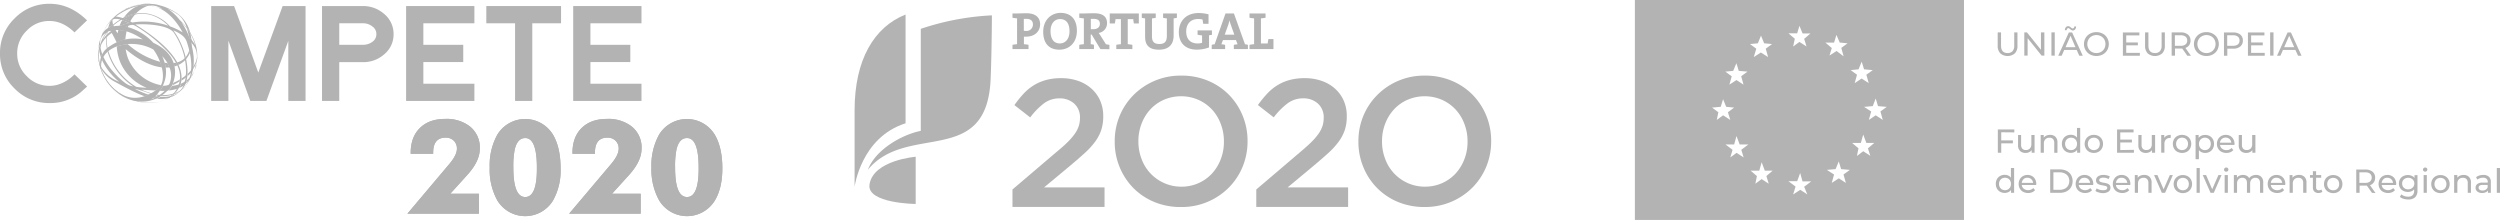 <svg xmlns="http://www.w3.org/2000/svg" viewBox="0 0 859.68 75.62"><defs><style>.cls-1,.cls-2{fill:#b3b3b3;}.cls-2{fill-rule:evenodd;}</style></defs><title>logos-apoios-2</title><g id="Layer_2" data-name="Layer 2"><g id="Layer_1-2" data-name="Layer 1"><path class="cls-1" d="M348.16,65.15l15-12.77Q365.45,50.51,367,49a22.9,22.9,0,0,0,2.53-2.9,10.64,10.64,0,0,0,1.4-2.68,8.89,8.89,0,0,0,.44-2.81,6.3,6.3,0,0,0-2-5,7.33,7.33,0,0,0-5-1.78,8.87,8.87,0,0,0-5.27,1.62,24.65,24.65,0,0,0-4.84,4.93l-5.43-4.24A37.33,37.33,0,0,1,352,32.2a16.76,16.76,0,0,1,3.52-2.89,16.22,16.22,0,0,1,4.19-1.8,19.52,19.52,0,0,1,5.21-.63,17.26,17.26,0,0,1,5.83.94,13.35,13.35,0,0,1,4.56,2.65,12,12,0,0,1,3,4.12,13,13,0,0,1,1.06,5.34v.12a15,15,0,0,1-.68,4.65,14.76,14.76,0,0,1-2.09,4,26.68,26.68,0,0,1-3.56,3.9c-1.44,1.31-3.11,2.76-5,4.34l-9,7.49h20.78v6.73H348.16Z"/><path class="cls-1" d="M406.08,71.19a23.49,23.49,0,0,1-9.24-1.77,22,22,0,0,1-7.18-4.84A22.38,22.38,0,0,1,385,57.43a22.62,22.62,0,0,1-1.68-8.7V48.6A22.71,22.71,0,0,1,385,39.89a22.3,22.3,0,0,1,4.74-7.17A22.81,22.81,0,0,1,406.2,26a23.28,23.28,0,0,1,9.24,1.78,22,22,0,0,1,7.18,4.83,22.22,22.22,0,0,1,4.68,7.15A22.72,22.72,0,0,1,429,48.48v.12a22.68,22.68,0,0,1-1.69,8.71,22.07,22.07,0,0,1-4.74,7.18,22.81,22.81,0,0,1-16.48,6.7m.12-7a14.16,14.16,0,0,0,10.57-4.53,15.38,15.38,0,0,0,3-4.9,16.33,16.33,0,0,0,1.09-6V48.6a16.57,16.57,0,0,0-1.09-6,14.93,14.93,0,0,0-3-4.93,14.68,14.68,0,0,0-4.69-3.34,15,15,0,0,0-11.91,0,14,14,0,0,0-4.63,3.31,15.16,15.16,0,0,0-3,4.9,16.54,16.54,0,0,0-1.09,6v.12a16.79,16.79,0,0,0,1.09,6,14.51,14.51,0,0,0,7.74,8.28,14.36,14.36,0,0,0,6,1.25"/><path class="cls-1" d="M432,65.15l15-12.77c1.5-1.25,2.76-2.38,3.81-3.39a22.9,22.9,0,0,0,2.53-2.9,10.64,10.64,0,0,0,1.4-2.68,8.89,8.89,0,0,0,.44-2.81,6.3,6.3,0,0,0-2-5,7.33,7.33,0,0,0-5-1.78,8.88,8.88,0,0,0-5.28,1.62A24.37,24.37,0,0,0,438,40.36l-5.44-4.24a38.64,38.64,0,0,1,3.19-3.92,17,17,0,0,1,3.52-2.89,16.22,16.22,0,0,1,4.19-1.8,19.49,19.49,0,0,1,5.2-.63,17.28,17.28,0,0,1,5.84.94,13.35,13.35,0,0,1,4.56,2.65,12.09,12.09,0,0,1,3,4.12,13,13,0,0,1,1.06,5.34v.12a14.75,14.75,0,0,1-.68,4.65,14.53,14.53,0,0,1-2.1,4,26,26,0,0,1-3.55,3.9c-1.44,1.31-3.11,2.76-5,4.34l-9,7.49h20.79v6.73H432Z"/><path class="cls-1" d="M489.9,71.19a23.49,23.49,0,0,1-9.24-1.77,21.75,21.75,0,0,1-11.86-12,22.62,22.62,0,0,1-1.68-8.7V48.6a22.71,22.71,0,0,1,1.68-8.71,22.16,22.16,0,0,1,4.75-7.17A22.72,22.72,0,0,1,490,26a23.3,23.3,0,0,1,9.23,1.78,22,22,0,0,1,7.18,4.83,22.38,22.38,0,0,1,4.68,7.15,22.71,22.71,0,0,1,1.68,8.71v.12a22.67,22.67,0,0,1-1.68,8.71,22.23,22.23,0,0,1-4.74,7.18,22.86,22.86,0,0,1-16.48,6.7m.13-7a14.16,14.16,0,0,0,10.56-4.53,15.56,15.56,0,0,0,3-4.9,16.33,16.33,0,0,0,1.09-6V48.6a16.57,16.57,0,0,0-1.09-6,15.09,15.09,0,0,0-3-4.93,14.68,14.68,0,0,0-4.69-3.34,15,15,0,0,0-11.9,0,14,14,0,0,0-4.64,3.31,15.16,15.16,0,0,0-3,4.9,16.33,16.33,0,0,0-1.09,6v.12a16.57,16.57,0,0,0,1.09,6,14.53,14.53,0,0,0,7.73,8.28,14.46,14.46,0,0,0,6,1.25"/><path class="cls-1" d="M352.88,12.6a7.41,7.41,0,0,1-.78,0V15.2a10.56,10.56,0,0,1,1.58.22v1.46h-5.52V15.42a10.56,10.56,0,0,1,1.58-.22V6.32a14,14,0,0,1-1.58-.22V4.63h1.42c.58,0,2.18-.07,3.45-.07,3,0,4.64,1.4,4.64,3.79S355.87,12.6,352.88,12.6Zm0-6.11h-.82v4.08a4.2,4.2,0,0,0,.69.06,2.18,2.18,0,0,0,2.44-2.14C355.23,7.26,354.54,6.49,352.92,6.49ZM364.3,17.08c-3.74,0-5.57-2.37-5.57-6.17,0-4,2.7-6.48,6-6.48s5.58,2,5.58,6.15S367.63,17.08,364.3,17.08Zm.2-10.52c-1.68,0-3.25,1.34-3.25,4.1,0,2.59,1,4.28,3.22,4.28,1.6,0,3.3-1.23,3.3-4.17C367.77,8,366.62,6.56,364.5,6.56Zm13.89,10.32-3-5h-.32V15.2a5.65,5.65,0,0,1,1.11.2v1.48h-5.05V15.42a10.56,10.56,0,0,1,1.58-.22V6.32a14,14,0,0,1-1.58-.22V4.63h1.42c.47,0,2.17-.07,3.68-.07,2.71,0,4.45.94,4.45,3.44a3.36,3.36,0,0,1-2.89,3.33c.22.29.44.6.62.89l1.89,3,1.2.2v1.5ZM376,6.49a8,8,0,0,0-.9,0v3.55c.16,0,.47,0,.83,0,1.44,0,2.29-.72,2.29-1.87S377.48,6.49,376,6.49Zm13.91,1.59c-.09-.56-.18-1-.21-1.51h-1.9V15.2a10.89,10.89,0,0,1,1.59.22v1.46h-5.53V15.42a10.89,10.89,0,0,1,1.59-.22V6.57h-1.87c0,.46-.13.95-.22,1.51h-1.75V4.63h10V8.08Zm13.67-1.76v5.86c0,3.25-1.8,4.9-5.07,4.9-3.87,0-4.74-2.1-4.74-4.44V6.32a7.49,7.49,0,0,1-1.14-.2V4.63h4.8V6.12a8.17,8.17,0,0,1-1.3.2v6.17c0,1.55.49,2.64,2.53,2.64,1.81,0,2.59-.77,2.59-2.86V6.32a7.52,7.52,0,0,1-1.3-.2V4.63h4.75V6.12A7.44,7.44,0,0,1,403.55,6.32Zm12.17,5.83v4.16a11.87,11.87,0,0,1-4.22.76c-3.87,0-6.16-2.29-6.16-6,0-3.9,2.61-6.59,6.79-6.59a13.72,13.72,0,0,1,3.42.45V8.19h-1.82c-.11-.53-.16-1-.22-1.47A5.58,5.58,0,0,0,412,6.53c-2.38,0-4.1,1.51-4.1,4.29,0,2.6,1.42,4.12,3.91,4.12a5,5,0,0,0,1.55-.22V12.17a9.89,9.89,0,0,1-1.55-.24V10.46h4.94V12C416.41,12,416.07,12.09,415.72,12.15Zm8.53,4.73V15.42a10.23,10.23,0,0,1,1.29-.2L425,13.77h-4.46L420,15.22a10.23,10.23,0,0,1,1.29.2v1.46h-4.61V15.42a3.89,3.89,0,0,1,1-.19l3.74-10.6h2.89l3.81,10.6a3.89,3.89,0,0,1,1,.19v1.46Zm-.91-8A17.37,17.37,0,0,1,422.78,7h0a15.21,15.21,0,0,1-.58,2l-1.05,2.93h3.3Zm6.3,8V15.42a10.56,10.56,0,0,1,1.58-.22V6.32a14,14,0,0,1-1.58-.22V4.63h5.52V6.1a14.19,14.19,0,0,1-1.59.22v8.62h2.35c0-.44.13-1,.22-1.5h1.74v3.44Z"/><path class="cls-1" d="M311.4,5c-10.81,4.27-17.53,15.55-17.53,32.91V64.23s2.21-17,17.53-21.83Z"/><path class="cls-1" d="M316.63,45c-6.28,1.25-15.48,6.28-18.19,13.37,13.49-16.37,41-.55,42.22-31.34.39-9.75.43-21.75.43-21.75a90,90,0,0,0-24.46,4.64Z"/><path class="cls-1" d="M314.88,53.9S300.25,55.08,299,63.44c-1,6.53,15.88,6.7,15.88,6.7Z"/><path class="cls-1" d="M164.69,73.47H140.1l14.45-17.12c1.71-2,2.57-3.77,2.57-5.19a3.73,3.73,0,0,0-1.07-2.77,3.85,3.85,0,0,0-2.8-1.06q-4.29,0-4.29,5.15v.4h-7.74v-.22c0-3.7,1.06-6.58,3.19-8.66s5-3.11,8.75-3.11a13.07,13.07,0,0,1,8.32,2.51A9.24,9.24,0,0,1,165,51.12q0,4.31-4.36,9.1l-5.8,6.4h9.85Zm28.09-15.56A21.18,21.18,0,0,1,190.14,69,11.21,11.21,0,0,1,171,68.89a22,22,0,0,1-2.61-11.28A21.94,21.94,0,0,1,171,46.34a11.2,11.2,0,0,1,19.25.12Q192.77,50.86,192.78,57.91Zm-16.26-.3q0,10.14,4.09,10.14t4-10.14c0-6.77-1.35-10.14-4-10.14q-2.7,0-3.62,4A29.38,29.38,0,0,0,176.52,57.61Zm43.8,15.86h-24.6l14.46-17.12c1.71-2,2.57-3.77,2.57-5.19a3.7,3.7,0,0,0-1.08-2.77,3.84,3.84,0,0,0-2.79-1.06q-4.29,0-4.29,5.15v.4h-7.74v-.22c0-3.7,1.06-6.58,3.19-8.66s5-3.11,8.75-3.11a13.06,13.06,0,0,1,8.31,2.51,9.21,9.21,0,0,1,3.52,7.72q0,4.31-4.35,9.1l-5.81,6.4h9.86ZM248.4,57.91c0,4.52-.87,8.23-2.64,11.13a11.2,11.2,0,0,1-19.11-.15A22,22,0,0,1,224,57.61a21.93,21.93,0,0,1,2.62-11.27,11.2,11.2,0,0,1,19.25.12Q248.4,50.86,248.4,57.91Zm-16.25-.3q0,10.14,4.09,10.14t4-10.14c0-6.77-1.35-10.14-4-10.14q-2.7,0-3.63,4A29.53,29.53,0,0,0,232.15,57.61Z"/><path class="cls-1" d="M25.62,25.56a13.41,13.41,0,0,1-6,3.63,10.06,10.06,0,0,1-2.57.33,13.41,13.41,0,0,1-1.43-.08,10.61,10.61,0,0,1-6.4-3.23,10.64,10.64,0,0,1-3.31-7.86A10.73,10.73,0,0,1,9.24,10.5a10.45,10.45,0,0,1,7.83-3.28c3,0,5.87,1.31,8.55,3.92L29.93,7Q24.08,1.3,17.07,1.3A16.5,16.5,0,0,0,5,6.35a16.35,16.35,0,0,0-5,12A16.38,16.38,0,0,0,5,30.44a16.48,16.48,0,0,0,12.1,5,16.32,16.32,0,0,0,11.72-4.67c.39-.33.77-.68,1.14-1Z"/><polygon class="cls-1" points="105.07 34.71 99.14 34.71 99.14 14.06 91.61 34.71 86.08 34.71 78.54 13.98 78.54 34.71 72.62 34.71 72.62 2.08 80.5 2.08 88.82 24.95 97.19 2.08 105.07 2.08 105.07 34.71"/><path class="cls-1" d="M135.34,11.71a8.81,8.81,0,0,1-3.26,7,10.78,10.78,0,0,1-7.32,2.66h-8.1V34.71h-5.93V2.08h14A10.93,10.93,0,0,1,132,4.7,8.92,8.92,0,0,1,135.34,11.71Zm-5.92,0A3.11,3.11,0,0,0,128,9.06,5.17,5.17,0,0,0,124.79,8h-8.13v7.4h8.13a5.29,5.29,0,0,0,3.23-1A3.12,3.12,0,0,0,129.42,11.71Z"/><polygon class="cls-1" points="163.13 34.71 139.65 34.71 139.65 2.08 163.13 2.08 163.13 8.01 145.58 8.01 145.58 15.41 159.3 15.41 159.3 21.34 145.58 21.34 145.58 28.79 163.13 28.79 163.13 34.71"/><polygon class="cls-1" points="192.93 8.01 183.04 8.01 183.04 34.71 177.12 34.71 177.12 8.01 167.23 8.01 167.23 2.08 192.93 2.08 192.93 8.01"/><polygon class="cls-1" points="220.59 34.71 197.11 34.71 197.11 2.08 220.59 2.08 220.59 8.01 203.03 8.01 203.03 15.41 216.75 15.41 216.75 21.34 203.03 21.34 203.03 28.79 220.59 28.79 220.59 34.71"/><path class="cls-1" d="M44.23,34.06a15.82,15.82,0,0,1-4.39-2.63c.37.3.87.69,1.26,1l.47.31a15.23,15.23,0,0,0,2.66,1.35Zm-8.9-8.55c0-.05-.06-.13-.09-.18A15.37,15.37,0,0,1,33.9,18.4,10.06,10.06,0,0,0,34,21l.15.83a17.07,17.07,0,0,0,.7,2.44c.16.4.37.92.54,1.31,0,0,0,0,0-.06Zm-.9-3.42a6.72,6.72,0,0,1,3.45-6.26A14.47,14.47,0,0,1,49.1,13.55C43.67,9.82,40,10.32,40,10.34c-6.2,3.48-6.4,7.59-5.7,11.51,0,.23.11.54.15.77,0-.16,0-.38,0-.53Zm1-8.54a11.7,11.7,0,0,1,3-3.05,6.47,6.47,0,0,0-1.51.45,13.83,13.83,0,0,0-1.61,2.72l.08-.12Zm-1.61,5.36a9.35,9.35,0,0,1,.47-3,14.71,14.71,0,0,1,2.14-4.63,4.94,4.94,0,0,0-2.16,3.19c-.08.42-.21,1-.27,1.38A17.35,17.35,0,0,0,33.77,19l0,.41c0-.15,0-.34,0-.49Zm4.79-9.78a9.8,9.8,0,0,1,2.81-.23,19.86,19.86,0,0,1,3.23-1,14.73,14.73,0,0,0-2.88-1.09,15.23,15.23,0,0,0-3.17,2.31Zm-3.35,2.44A4.68,4.68,0,0,1,38,9.27a16.84,16.84,0,0,1,3.33-2.54,4.56,4.56,0,0,0-2.62-.08,15.56,15.56,0,0,0-3.64,5.14l.11-.22Zm7.53-5.15a28.22,28.22,0,0,1,2.69,1.32,25.35,25.35,0,0,1,12.4,1.11c-6.68-6.6-13.12-3.51-15.24-2.49l.15.06ZM36.09,9.77A16.46,16.46,0,0,1,38.22,6.9c-.15.13-.15.13-.19.19-.28.33-.65.77-.9,1.11-.41.59-.93,1.4-1.29,2l.25-.44Zm3-3.79a.81.81,0,0,1,.23-.15A17.11,17.11,0,0,1,45.59,2.3a12.65,12.65,0,0,0-3.53,1.42L41.68,4a17.23,17.23,0,0,0-2.6,2ZM40,5.71a10.16,10.16,0,0,1,2.15.5s1.69-.72,2.56-1A12.13,12.13,0,0,1,51,4.72a13.57,13.57,0,0,1,7.47,4.35,22.23,22.23,0,0,1,4.35,2.08c-8-14.46-18.71-8.62-23-5.43Zm22.44,2A24.19,24.19,0,0,1,65.17,13a9.84,9.84,0,0,1,2,2.64,18.16,18.16,0,0,0-4.79-8l.07.1ZM50.65,1.86a17.51,17.51,0,0,1,5.2,1.26c-1.8-1.18-3.11-1.31-5.37-1.27a.47.47,0,0,1,.17,0ZM42.78,3.32A19.43,19.43,0,0,1,52.19,1.5a7.83,7.83,0,0,0-1.93-.19h-.14a15.69,15.69,0,0,0-2.68.33,16.59,16.59,0,0,0-2.85.84c-.61.26-1.4.62-2,.92l.18-.09ZM57.27,30.55a1.89,1.89,0,0,1,.42,0,1.4,1.4,0,0,0,.46,0l-.07.08a12.19,12.19,0,0,1-15.24,2.78A17.85,17.85,0,0,1,41.1,32.4a16.26,16.26,0,0,1-1.55-1.22,15.34,15.34,0,0,1-1.41-1.39,15.54,15.54,0,0,1-1.26-1.59,15.15,15.15,0,0,1-1.12-1.82,15.43,15.43,0,0,1-.95-2.12,16,16,0,0,1-.7-2.44A18.15,18.15,0,0,1,33.77,19,17.82,17.82,0,0,1,34,15.81a18.53,18.53,0,0,1,.9-3.42A17.22,17.22,0,0,1,37.13,8.2c.5-.63,1.22-1.45,1.78-2a16.74,16.74,0,0,1,5.68-3.67,17.18,17.18,0,0,1,8-1.1,15.71,15.71,0,0,1,2.26.39h0l.22.06a17.23,17.23,0,0,1,5.46,2.5c.38.28.77.58,1.14.88a25.84,25.84,0,0,0-4.16-2.31,15.45,15.45,0,0,1,3.63,3.13c.28.32.34.4.6.73l.11.1h0c5.9,5.65,6.12,11,5.94,13l0-.39c0-.25,0-.58,0-.83a13.57,13.57,0,0,1-.67,4.7l0-.13c1.52-5.44-.13-7.27-1.58-8.88C67,19.06,67,23,65.6,26.5c-.15.2-.32.39-.49.58h0c1.12-3.29.82-7.38-.73-12.23-.42-1.31-.91-2.74-4.8-4.43A21.7,21.7,0,0,1,61.78,14c2.83,5.72,3.16,11.3,2.27,14.06h0c-.21.17-.42.31-.64.46l.09-.27c1.12-4,.41-10.82-3.72-17-2.14-3-11-3.07-13.24-2.81,8.45,5.18,18,13,15.47,20.87-.24.12-.5.22-.75.33v0c2-4.8-1-8.93-3.37-11.62A52.61,52.61,0,0,0,47,9.16c-1.33-.79-1.33-.79-3.91-.05a18.49,18.49,0,0,1,9.64,5.61C63,19.4,60.41,28.58,58.15,30.6c-.15.13-.32.07-.51,0a1.15,1.15,0,0,0-.37-.06l.27-.33c2.22-3.35,1.57-7.42-1.75-10.88a15.67,15.67,0,0,1,1.06,3.17,10.6,10.6,0,0,1-1.62,8.25c-.24.44-.75-.1-1.08-.11a5.27,5.27,0,0,0,.68-.55c2.48-3,.79-9.18-2.09-13.07-7.76-4.34-19.36-1-17.84,7.06,1.24,3.52,8.15,14.92,19.25,6.56.33,0,.84.53.87.49-1,1.57-3.29,3.6-1.72,2.08.42-.41-.69.63-1.47,1a13,13,0,0,0,5.44-3.66Zm4-.95c.25-.11.51-.21.75-.33h0c-1.57,3.25-3.75,4.89-7.78,5.83h0c.35-.09.81-.19,1.15-.29a9,9,0,0,0,5.89-5.22Zm2.15-1.11.64-.46L64,28.3a6.86,6.86,0,0,1-2.06,3.07c-.39.31-.9.72-1.3,1l.32-.24a6.88,6.88,0,0,0,1.48-1.57,7.72,7.72,0,0,0,1-2,.16.16,0,0,0,0,0Zm1.7-1.41c.17-.19.34-.38.49-.57h0a10.41,10.41,0,0,1-2.41,3.64l.14-.15a9.28,9.28,0,0,0,1.72-2.78.39.39,0,0,1,.06-.15Z"/><path class="cls-1" d="M47.7,35a17.35,17.35,0,0,0,3.74.42,14.12,14.12,0,0,0,2.78-.26l.26-.06h-.06a17.07,17.07,0,0,1-6.2-.07l-.52,0Zm7.51-.07-.67.15-.31.08,1-.23ZM42.84,33.46l.13.06s0,0,0,0l-.11,0Zm10.54-.38c-.08.07-.13.14-.23.22a6.26,6.26,0,0,1-.56.44l.28,0a12.34,12.34,0,0,0,1.19-.61l-.55-.08ZM42,33c.36.22.5.3.89.51l-.3-.18L42,33Zm17-.05a11.24,11.24,0,0,1-3,.4c-.3,0-.61,0-.91,0-.38.22-.77.43-1.18.62.44,0,.87.06,1.27.06a11,11,0,0,0,3-.38,8.07,8.07,0,0,0,.9-.67Zm-17.23-.12.25.16.6.34.09,0-.75-.43h0l-.19-.12Zm12.23-.29c-.09.12-.15.34-.28.31a7.42,7.42,0,0,0,.82.14q.26-.15.51-.33c-.3,0-.61-.06-.92-.11Zm-12.69,0,0,0s0,0,0,0,0,0-.05,0Zm-.13-.08.42.28-.26-.18-.16-.1ZM41,32.3l.14.1h0L41,32.31Zm-.11-.08.17.12-.1-.07-.07-.05Zm-.1-.08.17.13,0,0-.21-.16Zm19,0a11.36,11.36,0,0,1-3.6.56H55.9l-.54.37h.42c.23,0,.45,0,.68,0a13.15,13.15,0,0,0,2.88-.5c.13-.13.25-.27.37-.41Zm1.57-.27a8.93,8.93,0,0,1-1.81.89,9.12,9.12,0,0,1-.92.68,8.91,8.91,0,0,0,2.12-1.07l.25-.18h0c.14-.12.26-.22.35-.31Zm.63-.46h0l-.22.18a.18.18,0,0,1-.07.05l-.69.54h0l-.22.16a14.83,14.83,0,0,0,1.21-.94Zm-22.3-.14.23.2h0s0,0,.06.06l-.29-.26Zm22.56-.34a9.41,9.41,0,0,1-1.85,1c-.14.15-.27.3-.41.44a8.68,8.68,0,0,0,1.91-1,4.29,4.29,0,0,0,.35-.43Zm-23.3-.33c.25.25.37.35.68.62l0,0c-.23-.19-.44-.39-.64-.58Zm-.1-.11a.52.52,0,0,1,.1.11.1.1,0,0,0,0,0l-.06-.06Zm.34,0a12.27,12.27,0,0,0,2.73,2,19.16,19.16,0,0,1-2.73-2Zm-1-.71.14.16-.06-.07h0l-.08-.09Zm25.58-.06a8.51,8.51,0,0,1-.76.71,4,4,0,0,1-.34.4,9.58,9.58,0,0,0,.87-.83c.07-.08.15-.17.23-.28Zm-26.09-.55c.19.25.3.37.51.61-.18-.2-.35-.41-.51-.61Zm-.1-.12.1.12L37.49,29l0-.05Zm20.8-.07a4.29,4.29,0,0,1-2.29.5,10.66,10.66,0,0,1-.82,1.24h0c-.1.19-.23.38-.32.53h.35c.54,0,1.06,0,1.57,0,.18-.18.36-.38.53-.58h0l.27-.33a8.45,8.45,0,0,0,.71-1.32Zm5.33-1a9.07,9.07,0,0,1-1.4.75c0,.2-.1.4-.17.6-.24.12-.5.22-.75.33v0c.09-.21.17-.43.24-.65a11.18,11.18,0,0,1-2.47.53,4.65,4.65,0,0,1-.88,1.14h0l-.07.08a3.92,3.92,0,0,1-.34.37,14,14,0,0,0,3.12-.63c.14-.26.27-.53.4-.82.25-.11.51-.21.75-.33h0c-.15.3-.3.6-.46.87a8.89,8.89,0,0,0,1.57-.86c.09-.23.18-.47.28-.76a.16.16,0,0,0,0,0h0l.09-.27c0-.1,0-.2.08-.3Zm-27.29-.61c.22.36.32.51.59.89-.06-.08-.11-.17-.16-.24s-.17-.25-.25-.37-.12-.2-.18-.28Zm25.57-.11a17.75,17.75,0,0,1-2.33,1.19,6.94,6.94,0,0,1-.41.91A21.48,21.48,0,0,0,61.74,28c0-.27.09-.54.12-.8Zm3.45-.8a9.1,9.1,0,0,1-1.1,1.06c0,.2-.1.38-.16.56h0L64,28.3l-.18.46a9.21,9.21,0,0,0,1.07-1.09c.06-.14.13-.29.19-.44a.39.39,0,0,1,.06-.15h0c.07-.22.14-.44.2-.67Zm-1.39-.65a15.12,15.12,0,0,1-1.5,1.1c0,.26,0,.51-.05.76.48-.31,1-.67,1.47-1.06,0-.26.06-.53.08-.8Zm-28.66-.39.09.21s0,0,0-.06l0-.05c.14.31.25.52.46.92,0-.08-.08-.16-.12-.23l0-.07-.26-.51a.84.84,0,0,0-.06-.14l0-.07Zm-.43-1.06a3.73,3.73,0,0,0,.15.38l0,0c0-.11-.08-.23-.13-.35Zm30.91-.39a11.56,11.56,0,0,1-1.26,1.35c0,.27,0,.52,0,.77a12.24,12.24,0,0,0,1.22-1.27c0-.28.07-.56.09-.85Zm-30.89-.07c0,.08,0,.17,0,.25a12.74,12.74,0,0,0,.77,1.71,19.68,19.68,0,0,1-.82-2Zm32.56-1.4c-.06.23-.13.44-.28.89v0h0a10.93,10.93,0,0,1-1.23,2.31q-.14.42-.3.84h0c-.06.14-.12.27-.17.4A14.43,14.43,0,0,0,66.94,24a4.94,4.94,0,0,0,.15-.55,5.62,5.62,0,0,1-.15.55h0c.07-.18.19-.53.22-.65h0l0-.15c.07-.23.14-.49.2-.75a0,0,0,0,0,0,0ZM34.35,22c0,.19.09.41.12.59l0-.39-.09-.2Zm22.27-.44c.07.27.15.57.23.92s.08.51.11.75h0c.45,0,.88,0,1.29-.07a9.71,9.71,0,0,0-.71-1.5c-.32,0-.64-.05-1-.1Zm3.89,0-.81.13A9.45,9.45,0,0,1,60,22.84c.34-.11.67-.23,1-.36q-.23-.48-.48-.93Zm7.12-.08s0,0,0,0a.39.39,0,0,1,0,.14.08.08,0,0,0,0,0l0-.13Zm-33.75-1c0,.44.11.77.23,1.4L34,21l-.06-.44a.51.51,0,0,0,0-.13Zm0-.24,0,.37c0,.24.08.52.15.89,0,.18.08.39.14.62-.08-.38-.14-.77-.19-1.15s-.1-.51-.13-.73ZM63.51,20A5.83,5.83,0,0,1,61,21.44c.16.28.31.56.44.85a8.49,8.49,0,0,0,2.25-1.61c0-.22-.09-.44-.13-.67Zm4.29-.34a7.9,7.9,0,0,1-.49,1.64v0l-.07.17a10.82,10.82,0,0,1-.74,1.39c0,.31-.08.63-.14.94a10.18,10.18,0,0,0,.94-1.76h0l.17-.45c.08-.26.18-.58.26-.93a9.19,9.19,0,0,0,.07-1Zm-34-.38a.41.41,0,0,0,0,.11h0s0,.11,0,.19c0-.09,0-.2,0-.3Zm34.08,0c0,.09,0,.18,0,.25,0,.32,0,.63-.06.94a4.86,4.86,0,0,0,.07-.55h0l0-.39c0-.07,0-.16,0-.25ZM33.77,19h0c0,.11,0,.21,0,.3a1.48,1.48,0,0,0,0-.21V19Zm.1-.25c0,.18,0,.39,0,.63s.06.71.1,1c0-.42-.05-.85-.05-1.29,0-.12,0-.25,0-.38Zm34-.16v.33a.81.81,0,0,0,0,.15c0,.15,0,.29,0,.43,0-.31,0-.64,0-.91ZM65.07,17.2a6.09,6.09,0,0,1-1.22,2.44c.06.22.1.44.15.65a7.43,7.43,0,0,0,1.3-2.09c-.07-.32-.15-.66-.23-1ZM34.52,16.08a8.53,8.53,0,0,0-.36,1.45,11.77,11.77,0,0,0,.54,2.16,6.38,6.38,0,0,1,.46-1.09,11.65,11.65,0,0,1-.64-2.52Zm9.36-.91a14.39,14.39,0,0,0-3.73.82,16.67,16.67,0,0,0,.77,4.17,14.62,14.62,0,0,0,1.39,3.12,16.41,16.41,0,0,0,8.09,6.88H50a25.4,25.4,0,0,1-3.15-.31,21.28,21.28,0,0,1-9.54-12.23L37,17.8c.06.21.13.41.2.62a21.59,21.59,0,0,0,8.54,11.24l-.19,0c-1.13-.24-2-.41-5.19-3.45L40.18,26l-.09-.09-.29-.28L39.23,25a21.94,21.94,0,0,1-3.66-5.42,6.85,6.85,0,0,0-.48,1.07,19.13,19.13,0,0,0,2.61,4.19c.31.35.71.83,1,1.17l.56.57.29.28.06.06.07.07c.45.42.75.7,1.3,1.16l-.7-.32a11.91,11.91,0,0,1-5.54-4.92,6.32,6.32,0,0,0,.06.74A11.72,11.72,0,0,0,39.26,28c.06,0,7.33,4.12,10.45,5.08a12.5,12.5,0,0,0,1.36-.55,24.7,24.7,0,0,1-4.71-2,36,36,0,0,1,5.31,1.69l.3-.17a20.92,20.92,0,0,1-3.31-1.22c1.73.12,3.33.23,4.82.28l.67-.48h0a5.27,5.27,0,0,0,.68-.55,3.72,3.72,0,0,0,.52-.79,15.31,15.31,0,0,1-11.3-9.16,14.7,14.7,0,0,1-.82-3.22c4.84,4.08,9,5.87,12.41,6.25a16.86,16.86,0,0,0-.6-1.91,27.63,27.63,0,0,1-11.16-6.1Zm-9.69-.6L34.1,15c0-.08,0-.17,0-.24,0,.12,0,.25-.07.37a.24.24,0,0,1,0,.08c0-.22.09-.44.13-.64Zm0-.14c0,.1,0,.21-.07.33,0-.11.05-.22.07-.33Zm31.4-.07c.09.31.18.63.25.94q0-.3,0-.66c-.08-.09-.16-.19-.25-.28Zm-31.3-.3a.14.14,0,0,1,0,.06v0s0,0,0,0Zm.26-.71a6.54,6.54,0,0,0-.27.75c-.1.39-.18.79-.29,1.37a15.79,15.79,0,0,0-.22,2.63,6.78,6.78,0,0,1,.07-.68c0-.6.09-1.25.19-1.94a9,9,0,0,0,0,1c.06-.25.13-.46.18-.65s.15-.43.21-.63a8.32,8.32,0,0,1,.13-1.89Zm2.22-.69-.22.22a14.62,14.62,0,0,0,.19,3.75l.23-.19a14,14,0,0,1-.2-3.78Zm-1.73-.83c-.07.18-.15.36-.22.56h0a2,2,0,0,1,.11-.26c0-.1.07-.2.11-.3Zm2-.95-.15.07-.1.13c-.05.28-.1.58-.14.88l.23-.22c.05-.29.1-.57.16-.86Zm1.36-.38-.37.08.06.14h0l.31-.22Zm2.31-.19q-.15.55-.27,1.14l-.37-.55c-.1-.15-.19-.3-.28-.45-.5.29-1.62.42-1.37.87,1,1.83,1.25,2.34,1.68,3.26,0,0,.7-.28,1.32-.5a10.71,10.71,0,0,1,1.69-.53,18.67,18.67,0,0,1,.42-2.75,11.42,11.42,0,0,0-2.82-.49Zm-4.84-.18a.56.56,0,0,1,0,.08h0c-.33.62-.57,1.15-.77,1.62a17.43,17.43,0,0,1,.77-1.6.93.93,0,0,1,0-.1Zm28.39-.35c.1.31.19.61.27.93q.27,1,.42,1.77c.09.21.15.38.2.51l.66.68a14.22,14.22,0,0,0-.33-2.05,17.75,17.75,0,0,0-1.22-1.84Zm-20.11-1-1.12.32.92.23c.06-.18.13-.36.2-.55ZM39,8.73l-.45.4h0L39.11,9c0-.1-.07-.2-.11-.29ZM37.13,8.2h0Zm.85-1c-.19.22-.4.46-.62.74.19-.23.4-.48.62-.72v0ZM38,7.09a6.68,6.68,0,0,0-.46.55L38,7.09Zm0,0L38,7.19h0l.09-.11Zm4-.16a13.23,13.23,0,0,0-.91,2h.19a19.45,19.45,0,0,1,3.17-1s0,0,0,0a18.05,18.05,0,0,0-2.47-1ZM39,6.58l-.12,0-.1.13V6.69l0,0h0s-.39.34-.94.95a16.42,16.42,0,0,0-.67,2.05,1.77,1.77,0,0,1,.31-.15c.05-.17.11-.34.17-.5,0,.13,0,.25.07.39L38,9.27c.32-.3.6-.56.89-.81a4.33,4.33,0,0,1-.2-1.54L39,6.58ZM39,6l-.12.12h0A1.14,1.14,0,0,1,39,6.05Zm.14-.12,0,0-.05,0h0l0,0,.14-.12Zm1-.88c-.18.14-.36.3-.58.49L40.18,5Zm6.27,0a15.91,15.91,0,0,0-3.86,1.37l.15.06c.8.34,1.54.7,2.06,1A11.5,11.5,0,0,1,46.45,5ZM60.58,4.4a9.72,9.72,0,0,1,3.54,4.91q.69.87,1.23,1.71a11.92,11.92,0,0,0-3.83-6c-.06,0-.11-.08-.16-.11-.26-.2-.51-.38-.78-.55Zm0-.05h0c.24.17.52.39.79.6a.94.94,0,0,1,.12.09,10.85,10.85,0,0,0-.91-.69ZM41.29,4.23l-.8.56L40.2,5c.31-.25.63-.47,1.08-.78ZM41.68,4l-.15.1h0l.15-.1Zm.15-.1-.15.1a13.77,13.77,0,0,0-1.3.92l.11-.09c.31-.23.66-.47,1.19-.83h0l.15-.1Zm.23-.13-.33.2-.2.13-.25.18a10.39,10.39,0,0,0-1,.81l.38-.28a12.1,12.1,0,0,1,1.42-1Zm0,0-.23.14.23-.14Zm.34-.19h0Zm16.74-.07.07,0,.09,0-.11-.06,0,0ZM42.67,3.38l-.07,0h0l-.2.12.27-.15Zm.18-.09-.16.08h0l.14-.07,0,0Zm.24-.13a1.51,1.51,0,0,0-.22.11l.1,0,.12-.06Zm.49-.22-.31.14,0,0,.27-.12Zm8.05-1.12-.89,0,.61,0,.28-.07Zm-1.57,0a13.16,13.16,0,0,0-3,.37A10.94,10.94,0,0,0,42.64,6c.56-.24,1.52-.63,2.11-.83a14.28,14.28,0,0,1,2-.51,9.85,9.85,0,0,1,4.51-2.77l-.58-.06h.09l-.68,0Zm2.52-.43h0l1.15.16a10.3,10.3,0,0,0-1.15-.16Zm-1.86-.08h-.56a7.85,7.85,0,0,0-1.88.37,20.89,20.89,0,0,1,3-.21c.31,0,.62,0,.93,0a8,8,0,0,0-1.47-.19Zm.13,0h0Z"/><path class="cls-1" d="M54.54,35l-.06,0-.26.06h0l.31-.08Zm-12-1.75.3.18h0l.11,0-.32-.18-.09,0Zm11.52-.1a12.34,12.34,0,0,1-1.19.61c.32,0,.62.08.92.1.41-.19.8-.4,1.18-.62-.31,0-.61-.05-.91-.09Zm-12.12-.24s0,0,0,0l.59.33-.6-.34Zm17.53-.22-.55.18a8.07,8.07,0,0,1-.9.67c.19,0,.36-.11.53-.17a9.12,9.12,0,0,0,.92-.68Zm-17.95,0,0,0,0,0ZM55,32.61q-.26.18-.51.33a6.53,6.53,0,0,0,.9.09l.54-.37-.93,0Zm-3.9-.08a12.5,12.5,0,0,1-1.36.55l.13,0a19.28,19.28,0,0,0,2.59.6s.13,0,.16,0a4.79,4.79,0,0,0,.64-.45c.09-.09.15-.13.23-.2a17.05,17.05,0,0,1-2.39-.56Zm-10.15-.26.1.07.08.06L41,32.3l0,0Zm20-.12-.25.18,0,0,.22-.16Zm0,0h0Zm-9-.07-.3.17a16.75,16.75,0,0,0,1.89.54.35.35,0,0,0,.14,0,2.66,2.66,0,0,0,.3-.32.41.41,0,0,1-.15,0,13.1,13.1,0,0,1-1.88-.4Zm8.35-.19a6.32,6.32,0,0,1-.61.22c-.12.14-.24.28-.37.41l.57-.19c.14-.14.27-.29.41-.44Zm1.3-.28-.34.23c-.09.09-.21.19-.35.31l.69-.54Zm-22-.39,0,0,.29.26s0,0-.06-.06l.29.24c-.13-.12-.31-.26-.55-.46Zm-.07-.07,0,0h0l0,0-.07-.07Zm23.37-.79a7.38,7.38,0,0,1-.71.54,4.29,4.29,0,0,1-.35.43q.38-.27.72-.57a4,4,0,0,0,.34-.4Zm-24.74-.56h0l.06.07.57.59.06.06-.69-.72Zm17.21-.48a5.62,5.62,0,0,1-1.87,1.82c.47,0,1.23.05,1.52,0,0,0,.49-.79.52-.83A5.94,5.94,0,0,0,56,29.4c.2,0-.43,0-.64-.09Zm6.66,0c-.24.12-.5.22-.75.33-.13.29-.26.56-.4.82.24-.08.46-.17.69-.27.16-.27.31-.57.46-.87Zm2.09-.14-.16.19-.3.32c-.08.11-.16.2-.23.28.23-.25.46-.51.69-.79Zm-1.92-.46a7.23,7.23,0,0,1-.68.26c-.07.22-.15.44-.24.65v0c.25-.11.51-.21.75-.33.07-.2.12-.4.17-.6Zm-2.65-.28c-.3.13-1.27.5-1.28.51a9,9,0,0,1-1.51,2.23,5.71,5.71,0,0,0,1-.08h0a6.54,6.54,0,0,0,1.79-2.66ZM37,28.35c.14.2.3.41.46.62l0,.05-.5-.67ZM36.72,28c.05.07.1.16.16.24h0l.11.15c-.09-.13-.19-.26-.27-.39Zm27.49-.5c-.21.17-.42.32-.63.46,0,.1-.06.2-.08.3l-.09.27h0a.16.16,0,0,1,0,0c-.1.29-.19.53-.28.76a8.19,8.19,0,0,0,.67-.53L64,28.3l.08-.27h0c.06-.18.11-.36.16-.56Zm-28-.28a.66.66,0,0,1,.08.13c.06.08.11.17.18.28-.09-.14-.17-.28-.26-.41Zm26.21-.33-.56.35c0,.26-.07.53-.12.8q.32-.18.63-.39c0-.25,0-.5.05-.76Zm-26.4,0,.19.33c0-.05-.05-.11-.09-.17a1.4,1.4,0,0,1-.1-.16ZM65.9,25.66a8.7,8.7,0,0,1-.59.74c-.06.23-.13.45-.2.67h0a.39.39,0,0,0-.06.15c-.06.15-.13.3-.19.44.2-.24.38-.49.57-.75s.11-.26.17-.4h0q.16-.42.3-.84Zm-1.42-.4c-.18.17-.37.33-.56.49,0,.27-.05.54-.08.8.2-.17.4-.34.59-.52,0-.25,0-.5,0-.77ZM35.1,25c.08.19.15.35.2.48l0,.05s0,0,0,.06l-.09-.21,0,.07c-.06-.15-.12-.3-.19-.45Zm-.29-.72c.08.22.19.47.29.72L35,24.65l0,0a3.73,3.73,0,0,1-.15-.38l0,0Zm32.39-1,0,.15s0-.1,0-.15Zm-32.78-.16a12.54,12.54,0,0,0,.39,1.2c-.19-.56-.3-.91-.39-1.2Zm32.08-.19c-.24.36-.49.71-.76,1,0,.29,0,.57-.09.85.25-.31.49-.62.71-1,.06-.31.1-.63.14-.94Zm.91-.45v0a0,0,0,0,1,0,0,.09.09,0,0,0,0,0Zm-33.3-.6a11.74,11.74,0,0,0,.31,1.24c-.08-.29-.16-.65-.31-1.24Zm25.59-.14a10.45,10.45,0,0,1-1.13.05c-.32,0-.65,0-1,0a9.71,9.71,0,0,1,.71,1.5A11,11,0,0,0,60,22.84a9.45,9.45,0,0,0-.31-1.16Zm7.92-.18c-.05.28-.13.6-.21.92,0-.19.1-.4.18-.78a.39.39,0,0,0,0-.14ZM61,21.44l-.44.11q.26.45.48.93l.4-.19c-.13-.29-.28-.57-.44-.85ZM55,21.27a16.86,16.86,0,0,1,.6,1.91,12.13,12.13,0,0,0,1.32.08c0-.24-.06-.49-.11-.75s-.16-.65-.23-.92c-.52-.08-1-.19-1.58-.32ZM33.9,20.55,34,21l.15.83h0l-.1-.57a1.62,1.62,0,0,0,0,.19c-.07-.37-.11-.65-.15-.89Zm0-.52q0,.21,0,.39a.51.51,0,0,1,0,.13l0-.37a.77.77,0,0,1,0-.15Zm30-.39a4,4,0,0,1-.34.37c0,.23.09.45.13.67l.36-.39c0-.21-.09-.43-.15-.65Zm4-.14,0,.17a9.19,9.19,0,0,1-.07,1,1.57,1.57,0,0,0,0-.23c0-.31,0-.62.06-.94ZM33.9,19.12c0,.44,0,.87.05,1.29,0,.26.07.51.11.74A.66.66,0,0,1,34,21l0-.09c0,.38.11.77.19,1.15a20.32,20.32,0,0,0,2.66,6,14.73,14.73,0,0,1-1.21-1.87c0,.07.07.15.12.23h0l.36.63c.27.42.6.92.88,1.3a19.85,19.85,0,0,0,3.38,3.55l-.25-.19.72.55.07.05-.17-.13.21.16h0l-.18-.13.43.3s0,0,.05,0l.41.26.19.12a16.74,16.74,0,0,1-3.62-3.14l.4.4a19.69,19.69,0,0,0,9,4.79l.52,0a19,19,0,0,1-6.38-2.55,12.27,12.27,0,0,1-2.73-2,18.1,18.1,0,0,1-1.59-1.56,19.29,19.29,0,0,1-1.85-3.05,12.74,12.74,0,0,1-.77-1.71c0-.08,0-.17,0-.25s-.07-.21-.1-.32l.08.14a6.32,6.32,0,0,1-.06-.74,6.87,6.87,0,0,1-.33-.69l0,.39c0-.18-.08-.4-.12-.59a1.21,1.21,0,0,1-.05-.14,17.88,17.88,0,0,1-.4-2.77Zm-.13,0a1.48,1.48,0,0,1,0,.21c0,.1,0,.21,0,.3s0,.26.05.44c0-.25-.05-.56-.08-1Zm34.12,0a1.48,1.48,0,0,0,0,.19c0,.09,0,.18,0,.25l0,.39c0-.12,0-.26,0-.4s0-.28,0-.43ZM33.77,19l0,.41a.41.41,0,0,1,0-.11c0-.09,0-.19,0-.3Zm1.39-.39a6.38,6.38,0,0,0-.46,1.09,9.82,9.82,0,0,0,.39,1,6.85,6.85,0,0,1,.48-1.07c-.16-.34-.29-.67-.41-1Zm-1.29-1.18a6.78,6.78,0,0,0-.07.68c0,.45,0,.87.05,1.27,0-.24,0-.45,0-.63,0-.42,0-.85,0-1.32Zm-.08-.05c0,.3,0,.57,0,.91s0,.43,0,.71h0c0-.75,0-1.2,0-1.62ZM37,16.44l-.23.19q.1.59.27,1.17l.22-.19c-.1-.39-.18-.78-.26-1.17Zm-3-.63c-.09.7-.14,1.12-.16,1.56,0-.39.08-.83.16-1.56Zm.5-.57c-.06.2-.13.4-.21.63s-.12.4-.18.65,0,.67.1,1a8.53,8.53,0,0,1,.36-1.45c0-.29-.06-.57-.07-.84Zm-.14-1.14v0c0,.15-.07.3-.11.45s-.08.42-.13.64-.07.37-.11.6c0-.15.06-.32.09-.49,0,0,0,.1,0,.15.11-.58.19-1,.29-1.37Zm8.82-.55a13.83,13.83,0,0,0-3,1v.15q0,.63,0,1.26a14.39,14.39,0,0,1,3.73-.82c-.27-.24-.54-.48-.8-.73,0-.31,0-.6.05-.89ZM65,12.48a16.94,16.94,0,0,1,.36,3.06l.22.33-.22-.33a9.16,9.16,0,0,1-.26,1.66c.08.34.16.68.23,1a6.39,6.39,0,0,0,.49-1.92h0a7,7,0,0,0,.08-1c-.07-.31-.16-.63-.25-.94.09.09.17.19.25.28,0-.29,0-.62,0-1L65.17,13c0-.13-.11-.3-.2-.51Zm-30-.35a2,2,0,0,0-.11.26h0c-.25.76-.41,1.22-.53,1.67,0,0,0,0,0,0a6.54,6.54,0,0,1,.27-.75c0-.21.09-.39.14-.57s.15-.43.24-.65Zm1.94-.39-.23.22c0,.3-.06.6-.09.92l.22-.22c0-.3.06-.61.1-.92Zm-1-1.63v0a.93.93,0,0,0,0,.1l.06-.12Zm1.54-.61a1.77,1.77,0,0,0-.31.15c-.12.43-.22.91-.32,1.43l.1-.13.15-.07a14.18,14.18,0,0,1,.38-1.38Zm26.68-.19c.06.16.11.31.16.47a17.75,17.75,0,0,1,1.22,1.84q-.06-.3-.15-.6-.54-.84-1.23-1.71ZM36.86,8.59c-.37.54-.67,1-1,1.52.28-.47.64-1,1-1.52Zm2.06-.13c-.29.25-.57.51-.89.81l-.35.12a6.44,6.44,0,0,0,.37,1.19l.37-.08-.31.22a4.36,4.36,0,0,0,.33.6c.42-.29.87-.58,1.37-.87A9.78,9.78,0,0,1,39.11,9l-.55.11h0l.45-.4a2.76,2.76,0,0,1-.08-.27ZM37.13,8.2h0q-.14.18-.27.39l.26-.38Zm0,0h0Zm7.41-.27a19.45,19.45,0,0,0-3.17,1h-.19a13.9,13.9,0,0,0-.45,1.42,11.42,11.42,0,0,1,2.82.49c.12-.51.26-1,.42-1.46l-.92-.23,1.12-.32c.11-.3.24-.59.37-.87ZM38,7.09l-.46.55-.44.55.23-.28c.22-.28.43-.52.62-.74,0,0,0-.08.05-.08Zm1-1a1.14,1.14,0,0,0-.11.11h0c-.26.27-.56.59-.84.92L38,7.19c0,.08-.1.22-.18.41.55-.61.94-.94.94-.95h0a1.2,1.2,0,0,1,.26-.6Zm.24-.22L39.13,6l0,0,.09-.09Zm.93-.8c-.28.22-.56.46-.93.8l.34-.3c.22-.19.4-.35.58-.49ZM61.36,5s.1.08.16.11l0,0A.94.94,0,0,0,61.36,5ZM40.49,4.79l-.11.09L40.19,5a0,0,0,0,0,0,0l.29-.23Zm.15,0-.38.28a10.27,10.27,0,0,0-1.42,1.57l.12,0a11.25,11.25,0,0,1,1.68-1.81Zm6.08-.08a14.28,14.28,0,0,0-2,.51c-.59.2-1.55.59-2.11.83a9.6,9.6,0,0,0-.55.89,18.05,18.05,0,0,1,2.47,1,4.44,4.44,0,0,1,.24-.49c-.52-.28-1.26-.64-2.06-1l-.15-.06A15.91,15.91,0,0,1,46.45,5a3.65,3.65,0,0,1,.27-.3Zm-5-.73c-.53.36-.88.6-1.19.83l.8-.56.24-.17.15-.1Zm18.16-.07c.26.17.51.34.74.51s.52.35.78.55c-.27-.21-.55-.43-.79-.6h0l-.73-.46Zm-18,0-.15.1.09-.06.06,0Zm.56-.32h0l-.61.36,0,0,.33-.2.33-.19Zm16.82,0,.63.39c-.17-.12-.36-.23-.54-.34l-.09,0Zm-15-.84c-.47.2-.8.35-1.1.5L43,3.22l-.1,0-.18.1.16-.08,0,0,.5-.25,0,0,.31-.14.61-.28Zm.4-.17h0a3.42,3.42,0,0,0-.4.17l.4-.17ZM46,2a13.81,13.81,0,0,0-1.38.48L46,2Zm4.77-.17h-.09l.58.06.12,0-.61,0Zm-3.3-.19A13.79,13.79,0,0,0,46,2l1.47-.36Zm1.33-.22a11.38,11.38,0,0,0-1.33.22c.63-.11,1-.18,1.33-.22Zm1.35-.11c-.61,0-.91.05-1.35.11.32,0,.71-.07,1.35-.11Zm.14,0h0Zm.82,0h-.36a8,8,0,0,1,1.47.19c-.31,0-.62,0-.93,0a20.89,20.89,0,0,0-3,.21,9.57,9.57,0,0,0-1.25.5,13.16,13.16,0,0,1,3-.37l.68,0c.33,0,.53,0,.79,0a8.23,8.23,0,0,1,1.84-.23,7.33,7.33,0,0,1,1.5.16h0l-1.11-.23-1.15-.16h0l-1.22-.08Zm-.6,0h0Z"/><path class="cls-1" d="M164.69,73.47H140.1l14.45-17.12q2.56-3.06,2.57-5.19a3.73,3.73,0,0,0-1.07-2.77,3.85,3.85,0,0,0-2.8-1.06q-4.29,0-4.29,5.15v.4h-7.74v-.22c0-3.7,1.06-6.58,3.19-8.66s5-3.11,8.76-3.11a13.06,13.06,0,0,1,8.31,2.51A9.24,9.24,0,0,1,165,51.12q0,4.31-4.36,9.1l-5.8,6.4h9.85Zm28.09-15.56A21.18,21.18,0,0,1,190.14,69,11.2,11.2,0,0,1,171,68.89a21.85,21.85,0,0,1-2.62-11.28A21.84,21.84,0,0,1,171,46.34a11.19,11.19,0,0,1,19.24.12Q192.77,50.86,192.78,57.91Zm-16.25-.3q0,10.14,4.09,10.14t4-10.14q0-10.14-4-10.14-2.72,0-3.63,4A29.53,29.53,0,0,0,176.53,57.61Zm43.79,15.86h-24.6l14.46-17.12q2.56-3.06,2.57-5.19a3.7,3.7,0,0,0-1.08-2.77,3.84,3.84,0,0,0-2.79-1.06q-4.29,0-4.29,5.15v.4h-7.74v-.22c0-3.7,1.06-6.58,3.19-8.66s5-3.11,8.75-3.11a13,13,0,0,1,8.31,2.51,9.21,9.21,0,0,1,3.52,7.72q0,4.31-4.35,9.1l-5.81,6.4h9.86ZM248.4,57.91c0,4.52-.87,8.23-2.64,11.13a11.2,11.2,0,0,1-19.11-.15A22,22,0,0,1,224,57.61a21.93,21.93,0,0,1,2.62-11.27,11.2,11.2,0,0,1,19.25.12Q248.4,50.86,248.4,57.91Zm-16.25-.3q0,10.14,4.09,10.14t4-10.14q0-10.14-4-10.14-2.72,0-3.63,4A29.53,29.53,0,0,0,232.15,57.61Z"/><path class="cls-2" d="M562.19,0H675.36V75.62H562.19Zm55,13.31L616.61,16l2.17-1.59L621.22,16l-.82-2.64,2.16-1.85h-2.7l-1.08-2.64L618,11.46h-3l2.17,1.85Zm12.73,3.16-.81,2.63,2.43-1.57,2.43,1.84-.8-2.9,2.16-1.58-2.7-.26L631.5,12l-.81,2.64h-3l2.17,1.84Zm8.66,9.22-.81,2.9L640.16,27l2.44,1.58-.81-2.9L644,24.11l-3-.27-.82-2.63-1.08,2.63-2.71.27,2.17,1.58Zm4.87,12.64-.81,2.91L645,39.65l2.44,1.59-.81-2.91,2.16-1.58-3-.26L645,33.85,644,36.49l-3,.26,2.43,1.58ZM639.08,51l-.54,2.64L640.71,52l2.43,1.58L642.33,51l2.17-1.84h-2.71l-1.08-2.9-.82,2.9h-3L639.08,51Zm-8.39,9-.81,2.9,2.44-1.58,2.43,1.58-.82-2.9,2.18-1.58-3-.27-.81-2.63-1.09,2.63-3,.27,2.44,1.58Zm-13.26,4.22-.82,2.64,2.44-1.59,2.44,1.59-1.09-2.64,2.44-1.84h-3l-.81-2.9L618,62.32h-3l2.45,1.84Zm-13.27-3.69-.54,2.64,2.16-1.59,2.44,1.59-.81-2.64,2.16-1.85h-2.7l-1.09-2.9-.81,2.9h-3l2.17,1.85Zm-8.39-9L595,54.14l2.15-1.58,2.44,1.58-.81-2.63,2.44-1.84h-3l-1.09-2.9-.8,2.9h-3l2.44,1.84ZM590.89,38.6l-.54,2.64,2.17-1.59L595,41.24l-.82-2.64L596.31,37l-2.72-.27-1.07-2.63-.81,2.63-3,.27,2.17,1.58Zm4.61-12.38-.82,2.89,2.43-1.58,2.44,1.58-.81-2.89,2.17-1.59-3-.26-.82-2.64L596,24.37l-2.71.26,2.17,1.59Zm7.57-6.59,2.44-1.58L608,19.63l-.81-2.89,2.17-1.59-2.72-.26-1.08-2.64-1.08,2.64-2.71.26,2.17,1.59Z"/><path class="cls-1" d="M687.85,18.34a3.61,3.61,0,0,1-.9-2.64V11.13h1.15v4.53c0,1.72.75,2.58,2.26,2.58a2.16,2.16,0,0,0,1.69-.64,2.78,2.78,0,0,0,.59-1.94V11.13h1.11V15.7a3.62,3.62,0,0,1-.9,2.65,3.87,3.87,0,0,1-5,0Z"/><path class="cls-1" d="M703,11.13v8h-.94l-4.82-6v6H696.1v-8H697l4.83,6v-6Z"/><path class="cls-1" d="M705.43,11.13h1.14v8h-1.14Z"/><path class="cls-1" d="M714.11,17.16h-4.28l-.88,2h-1.18l3.64-8h1.13l3.66,8H715Zm-1.8-6.83a5,5,0,0,1-.5-.34,1.73,1.73,0,0,0-.3-.24.47.47,0,0,0-.25-.07.52.52,0,0,0-.42.19.87.87,0,0,0-.17.52h-.62a1.72,1.72,0,0,1,.33-1,1,1,0,0,1,.8-.38,1,1,0,0,1,.49.12,3.54,3.54,0,0,1,.48.35c.13.11.24.18.31.23a.46.46,0,0,0,.25.08.52.52,0,0,0,.41-.19.77.77,0,0,0,.17-.5h.62a1.55,1.55,0,0,1-.33,1,1,1,0,0,1-.79.38A.9.9,0,0,1,712.31,10.33Zm1.39,5.91L712,12.31l-1.73,3.93Z"/><path class="cls-1" d="M718.71,18.73a4,4,0,0,1-1.53-1.48,4,4,0,0,1-.56-2.1,4.07,4.07,0,0,1,.56-2.1,3.86,3.86,0,0,1,1.53-1.47,4.69,4.69,0,0,1,4.37,0,3.8,3.8,0,0,1,1.53,1.47,4.3,4.3,0,0,1,0,4.21,3.94,3.94,0,0,1-1.53,1.47,4.77,4.77,0,0,1-4.37,0Zm3.78-.89a3,3,0,0,0,1.12-1.11,3.32,3.32,0,0,0,0-3.16,2.89,2.89,0,0,0-1.12-1.1,3.14,3.14,0,0,0-1.59-.41,3.2,3.2,0,0,0-1.6.41,2.82,2.82,0,0,0-1.12,1.1,3.25,3.25,0,0,0,0,3.16,2.91,2.91,0,0,0,1.12,1.11,3.19,3.19,0,0,0,1.6.4A3.13,3.13,0,0,0,722.49,17.84Z"/><path class="cls-1" d="M735.84,18.17v1H730v-8h5.67v1h-4.52V14.6h4v1h-4v2.59Z"/><path class="cls-1" d="M738.53,18.34a3.61,3.61,0,0,1-.9-2.64V11.13h1.15v4.53c0,1.72.75,2.58,2.26,2.58a2.16,2.16,0,0,0,1.69-.64,2.78,2.78,0,0,0,.59-1.94V11.13h1.11V15.7a3.62,3.62,0,0,1-.9,2.65,3.87,3.87,0,0,1-5,0Z"/><path class="cls-1" d="M752.16,19.17l-1.74-2.47-.5,0h-2v2.44h-1.15v-8h3.14a3.68,3.68,0,0,1,2.45.75,2.53,2.53,0,0,1,.9,2.06,2.66,2.66,0,0,1-.46,1.58,2.58,2.58,0,0,1-1.31.95l1.91,2.7Zm-.61-3.89a1.63,1.63,0,0,0,.57-1.34,1.62,1.62,0,0,0-.57-1.34,2.62,2.62,0,0,0-1.67-.47h-2v3.62h2A2.62,2.62,0,0,0,751.55,15.28Z"/><path class="cls-1" d="M756.56,18.73A4,4,0,0,1,755,17.25a4,4,0,0,1-.56-2.1,4.07,4.07,0,0,1,.56-2.1,3.86,3.86,0,0,1,1.53-1.47,4.48,4.48,0,0,1,2.2-.54,4.43,4.43,0,0,1,2.18.54,3.86,3.86,0,0,1,1.53,1.47,4.3,4.3,0,0,1,0,4.21,4,4,0,0,1-1.53,1.47,4.43,4.43,0,0,1-2.18.53A4.48,4.48,0,0,1,756.56,18.73Zm3.79-.89a3,3,0,0,0,1.11-1.11,3.25,3.25,0,0,0,0-3.16,2.86,2.86,0,0,0-1.11-1.1,3.14,3.14,0,0,0-1.59-.41,3.17,3.17,0,0,0-1.6.41,2.85,2.85,0,0,0-1.13,1.1,3.25,3.25,0,0,0,0,3.16,2.94,2.94,0,0,0,1.13,1.11,3.17,3.17,0,0,0,1.6.4A3.13,3.13,0,0,0,760.35,17.84Z"/><path class="cls-1" d="M770.37,11.88a2.55,2.55,0,0,1,.89,2.06,2.54,2.54,0,0,1-.89,2.05,3.73,3.73,0,0,1-2.46.75h-2v2.43h-1.15v-8h3.14A3.73,3.73,0,0,1,770.37,11.88Zm-.83,3.39a1.61,1.61,0,0,0,.57-1.33,1.62,1.62,0,0,0-.57-1.34,2.6,2.6,0,0,0-1.67-.47h-2v3.61h2A2.6,2.6,0,0,0,769.54,15.27Z"/><path class="cls-1" d="M778.78,18.17v1H773v-8h5.67v1H774.1V14.6h4v1h-4v2.59Z"/><path class="cls-1" d="M780.64,11.13h1.15v8h-1.15Z"/><path class="cls-1" d="M789.32,17.16h-4.27l-.88,2H783l3.64-8h1.14l3.65,8h-1.2Zm-.4-.92-1.73-3.93-1.74,3.93Z"/><path class="cls-1" d="M688.17,45.48v2.8h4v1h-4v3.25H687v-8h5.67v1Z"/><path class="cls-1" d="M699.63,46.43v6.09h-1V51.6a2.18,2.18,0,0,1-.88.73,2.75,2.75,0,0,1-1.18.26,2.7,2.7,0,0,1-1.92-.67,2.62,2.62,0,0,1-.7-2v-3.5H695v3.38a1.88,1.88,0,0,0,.43,1.34,1.57,1.57,0,0,0,1.21.45,1.84,1.84,0,0,0,1.38-.53,2.06,2.06,0,0,0,.51-1.49V46.43Z"/><path class="cls-1" d="M706.82,47.05a2.62,2.62,0,0,1,.68,2v3.5h-1.1V49.14a1.88,1.88,0,0,0-.42-1.33,1.61,1.61,0,0,0-1.22-.45,1.88,1.88,0,0,0-1.41.53,2,2,0,0,0-.52,1.49v3.14h-1.1V46.43h1.06v.92a2.15,2.15,0,0,1,.9-.72,3.13,3.13,0,0,1,1.29-.25A2.49,2.49,0,0,1,706.82,47.05Z"/><path class="cls-1" d="M715.32,44v8.52h-1.05v-1a2.38,2.38,0,0,1-.93.77,2.85,2.85,0,0,1-1.24.27,3.23,3.23,0,0,1-1.59-.39,2.81,2.81,0,0,1-1.09-1.1,3.19,3.19,0,0,1-.4-1.62,3.14,3.14,0,0,1,.4-1.62,2.79,2.79,0,0,1,1.09-1.09,3.23,3.23,0,0,1,1.59-.39,3,3,0,0,1,1.2.24,2.36,2.36,0,0,1,.92.73V44Zm-2.09,7.35a1.91,1.91,0,0,0,.74-.75,2.4,2.4,0,0,0,.26-1.12,2.34,2.34,0,0,0-.26-1.12,1.87,1.87,0,0,0-.74-.76,2.23,2.23,0,0,0-2.09,0,1.93,1.93,0,0,0-.74.76,2.24,2.24,0,0,0-.27,1.12,2.29,2.29,0,0,0,.27,1.12,2,2,0,0,0,.74.75,2.16,2.16,0,0,0,2.09,0Z"/><path class="cls-1" d="M718.39,52.19a2.94,2.94,0,0,1-1.13-1.11,3.35,3.35,0,0,1,0-3.21,2.91,2.91,0,0,1,1.13-1.1,3.36,3.36,0,0,1,1.63-.39,3.32,3.32,0,0,1,1.62.39,2.91,2.91,0,0,1,1.13,1.1,3.35,3.35,0,0,1,0,3.21,2.94,2.94,0,0,1-1.13,1.11,3.32,3.32,0,0,1-1.62.4A3.36,3.36,0,0,1,718.39,52.19Zm2.68-.84a2,2,0,0,0,.73-.75,2.4,2.4,0,0,0,.26-1.12,2.34,2.34,0,0,0-.26-1.12,1.91,1.91,0,0,0-.73-.76,2.25,2.25,0,0,0-2.1,0,1.93,1.93,0,0,0-.74.76,2.24,2.24,0,0,0-.27,1.12,2.29,2.29,0,0,0,.27,1.12,2,2,0,0,0,.74.75,2.18,2.18,0,0,0,2.1,0Z"/><path class="cls-1" d="M733.79,51.52v1H728v-8h5.67v1H729.1V48h4v1h-4v2.6Z"/><path class="cls-1" d="M741.08,46.43v6.09H740V51.6a2.18,2.18,0,0,1-.88.73,2.76,2.76,0,0,1-1.19.26,2.66,2.66,0,0,1-1.91-.67,2.62,2.62,0,0,1-.7-2v-3.5h1.1v3.38a1.92,1.92,0,0,0,.42,1.34,1.61,1.61,0,0,0,1.22.45,1.84,1.84,0,0,0,1.38-.53,2.05,2.05,0,0,0,.5-1.49V46.43Z"/><path class="cls-1" d="M745.08,46.65a3.16,3.16,0,0,1,1.37-.27v1.06h-.25a1.85,1.85,0,0,0-1.41.54,2.1,2.1,0,0,0-.51,1.52v3h-1.1V46.43h1.05v1A1.85,1.85,0,0,1,745.08,46.65Z"/><path class="cls-1" d="M748.72,52.19a2.94,2.94,0,0,1-1.13-1.11,3.35,3.35,0,0,1,0-3.21,2.91,2.91,0,0,1,1.13-1.1,3.6,3.6,0,0,1,3.26,0,2.89,2.89,0,0,1,1.12,1.1,3.35,3.35,0,0,1,0,3.21A2.91,2.91,0,0,1,752,52.19a3.52,3.52,0,0,1-3.26,0Zm2.68-.84a1.88,1.88,0,0,0,.73-.75,2.29,2.29,0,0,0,.27-1.12,2.24,2.24,0,0,0-.27-1.12,1.85,1.85,0,0,0-.73-.76,2.25,2.25,0,0,0-2.1,0,1.91,1.91,0,0,0-.73.76,2.24,2.24,0,0,0-.27,1.12,2.29,2.29,0,0,0,.27,1.12,2,2,0,0,0,.73.75,2.18,2.18,0,0,0,2.1,0Z"/><path class="cls-1" d="M759.85,46.77a2.79,2.79,0,0,1,1.09,1.09,3.14,3.14,0,0,1,.4,1.62,3.19,3.19,0,0,1-.4,1.62,2.81,2.81,0,0,1-1.09,1.1,3.23,3.23,0,0,1-1.59.39,2.84,2.84,0,0,1-1.2-.26,2.41,2.41,0,0,1-.92-.73v3.15H755V46.43h1.05v1a2.47,2.47,0,0,1,.93-.77,3,3,0,0,1,1.24-.25A3.23,3.23,0,0,1,759.85,46.77Zm-.63,4.58a2,2,0,0,0,.74-.75,2.29,2.29,0,0,0,.27-1.12,2.24,2.24,0,0,0-.27-1.12,1.93,1.93,0,0,0-.74-.76,2.15,2.15,0,0,0-1.05-.26,2,2,0,0,0-1,.27,2,2,0,0,0-.73.75,2.24,2.24,0,0,0-.27,1.12,2.4,2.4,0,0,0,.26,1.12,1.91,1.91,0,0,0,.74.75,2.16,2.16,0,0,0,2.09,0Z"/><path class="cls-1" d="M768.35,49.84h-4.94a1.89,1.89,0,0,0,.7,1.29,2.29,2.29,0,0,0,1.5.49,2.26,2.26,0,0,0,1.76-.73l.61.71a2.62,2.62,0,0,1-1,.73,3.56,3.56,0,0,1-1.37.26,3.6,3.6,0,0,1-1.71-.4,2.76,2.76,0,0,1-1.16-1.11,3.17,3.17,0,0,1-.4-1.6,3.27,3.27,0,0,1,.39-1.6,3,3,0,0,1,1.09-1.11,3.18,3.18,0,0,1,1.57-.39,3.11,3.11,0,0,1,1.56.39A2.83,2.83,0,0,1,768,47.88a3.33,3.33,0,0,1,.39,1.63C768.37,49.59,768.36,49.71,768.35,49.84ZM764,47.79a2,2,0,0,0-.62,1.26h3.9a2,2,0,0,0-.62-1.26,2.08,2.08,0,0,0-2.66,0Z"/><path class="cls-1" d="M775.57,46.43v6.09h-1.05V51.6a2.18,2.18,0,0,1-.88.73,2.75,2.75,0,0,1-1.18.26,2.67,2.67,0,0,1-1.92-.67,2.62,2.62,0,0,1-.7-2v-3.5h1.1v3.38a1.92,1.92,0,0,0,.42,1.34,1.61,1.61,0,0,0,1.22.45,1.84,1.84,0,0,0,1.38-.53,2.05,2.05,0,0,0,.5-1.49V46.43Z"/><path class="cls-1" d="M692.6,57.78V66.3h-1.06v-1a2.28,2.28,0,0,1-.92.77,2.85,2.85,0,0,1-1.24.27,3.23,3.23,0,0,1-1.59-.39,2.91,2.91,0,0,1-1.1-1.1,3.58,3.58,0,0,1,0-3.25,2.88,2.88,0,0,1,1.1-1.09,3.23,3.23,0,0,1,1.59-.39,3,3,0,0,1,1.2.25,2.43,2.43,0,0,1,.92.73V57.78Zm-2.09,7.35a1.87,1.87,0,0,0,.74-.76,2.37,2.37,0,0,0,.26-1.12,2.4,2.4,0,0,0-.26-1.12,1.91,1.91,0,0,0-.74-.75,2.23,2.23,0,0,0-2.09,0,2,2,0,0,0-.74.75,2.29,2.29,0,0,0-.27,1.12,2.26,2.26,0,0,0,.27,1.12,1.93,1.93,0,0,0,.74.76,2.16,2.16,0,0,0,2.09,0Z"/><path class="cls-1" d="M700.17,63.62h-4.94a1.86,1.86,0,0,0,.71,1.29,2.5,2.5,0,0,0,3.25-.24l.61.71a2.73,2.73,0,0,1-1,.73,3.52,3.52,0,0,1-1.37.26,3.66,3.66,0,0,1-1.71-.4,2.74,2.74,0,0,1-1.15-1.11,3.09,3.09,0,0,1-.41-1.61,3.23,3.23,0,0,1,.39-1.59,2.8,2.8,0,0,1,1.1-1.11,3.24,3.24,0,0,1,3.12,0,2.79,2.79,0,0,1,1.07,1.11,3.44,3.44,0,0,1,.38,1.63C700.19,63.37,700.18,63.48,700.17,63.62Zm-4.31-2a1.92,1.92,0,0,0-.63,1.26h3.9a2,2,0,0,0-.62-1.26,1.93,1.93,0,0,0-1.33-.49A1.84,1.84,0,0,0,695.86,61.57Z"/><path class="cls-1" d="M705,58.26h3.38a5,5,0,0,1,2.27.5,3.81,3.81,0,0,1,1.53,1.42,4.33,4.33,0,0,1,0,4.19,3.81,3.81,0,0,1-1.53,1.42,4.9,4.9,0,0,1-2.27.51H705Zm3.31,7a3.73,3.73,0,0,0,1.72-.38,2.72,2.72,0,0,0,1.14-1.06,3.25,3.25,0,0,0,0-3.16A2.66,2.66,0,0,0,710,59.64a3.61,3.61,0,0,0-1.72-.38h-2.17v6Z"/><path class="cls-1" d="M719.77,63.62h-4.94a1.86,1.86,0,0,0,.71,1.29,2.5,2.5,0,0,0,3.25-.24l.61.71a2.73,2.73,0,0,1-1,.73,3.56,3.56,0,0,1-1.37.26,3.66,3.66,0,0,1-1.71-.4,2.82,2.82,0,0,1-1.16-1.11,3.18,3.18,0,0,1-.4-1.61,3.23,3.23,0,0,1,.39-1.59,2.84,2.84,0,0,1,1.09-1.11,3.19,3.19,0,0,1,1.57-.4,3.12,3.12,0,0,1,1.56.4,2.7,2.7,0,0,1,1.06,1.11,3.33,3.33,0,0,1,.39,1.63C719.79,63.37,719.78,63.48,719.77,63.62Zm-4.31-2a1.92,1.92,0,0,0-.63,1.26h3.9a2,2,0,0,0-.62-1.26,1.93,1.93,0,0,0-1.33-.49A1.84,1.84,0,0,0,715.46,61.57Z"/><path class="cls-1" d="M721.63,66.16a3,3,0,0,1-1.08-.51l.46-.87a3.12,3.12,0,0,0,1,.46,3.88,3.88,0,0,0,1.16.17c1,0,1.45-.27,1.45-.82a.54.54,0,0,0-.2-.44,1.21,1.21,0,0,0-.48-.24c-.2,0-.48-.1-.84-.16a8.46,8.46,0,0,1-1.2-.27,1.78,1.78,0,0,1-.79-.5,1.38,1.38,0,0,1-.34-1,1.58,1.58,0,0,1,.69-1.33,3.12,3.12,0,0,1,1.85-.5,5.09,5.09,0,0,1,1.22.15,3.59,3.59,0,0,1,1,.4l-.47.88a3.2,3.2,0,0,0-1.76-.48,2.08,2.08,0,0,0-1.07.22.72.72,0,0,0-.37.61.57.57,0,0,0,.21.47,1.37,1.37,0,0,0,.51.26l.86.18a7.81,7.81,0,0,1,1.18.27,1.76,1.76,0,0,1,.78.49,1.37,1.37,0,0,1,.32,1,1.52,1.52,0,0,1-.71,1.32,3.37,3.37,0,0,1-1.92.49A4.85,4.85,0,0,1,721.63,66.16Z"/><path class="cls-1" d="M732.55,63.62h-4.94a1.89,1.89,0,0,0,.7,1.29,2.31,2.31,0,0,0,1.5.49,2.25,2.25,0,0,0,1.76-.73l.61.71a2.73,2.73,0,0,1-1,.73,3.56,3.56,0,0,1-1.37.26,3.66,3.66,0,0,1-1.71-.4,2.76,2.76,0,0,1-1.16-1.11,3.18,3.18,0,0,1-.4-1.61,3.23,3.23,0,0,1,.39-1.59A2.84,2.84,0,0,1,728,60.55a3.19,3.19,0,0,1,1.57-.4,3.12,3.12,0,0,1,1.56.4,2.7,2.7,0,0,1,1.06,1.11,3.33,3.33,0,0,1,.39,1.63C732.57,63.37,732.56,63.48,732.55,63.62Zm-4.32-2a2,2,0,0,0-.62,1.26h3.9a2,2,0,0,0-.62-1.26,1.93,1.93,0,0,0-1.33-.49A1.89,1.89,0,0,0,728.23,61.57Z"/><path class="cls-1" d="M739.19,60.83a2.64,2.64,0,0,1,.68,2V66.3h-1.1V62.92a1.84,1.84,0,0,0-.43-1.33,1.58,1.58,0,0,0-1.21-.45,2,2,0,0,0-1.42.52,2.07,2.07,0,0,0-.51,1.5V66.3h-1.1V60.21h1v.92a2.08,2.08,0,0,1,.9-.72,3.13,3.13,0,0,1,1.29-.26A2.52,2.52,0,0,1,739.19,60.83Z"/><path class="cls-1" d="M747.18,60.21l-2.66,6.09H743.4l-2.67-6.09h1.15L744,65.09l2.14-4.88Z"/><path class="cls-1" d="M749,66a2.85,2.85,0,0,1-1.13-1.1,3.21,3.21,0,0,1-.41-1.61,3.17,3.17,0,0,1,.41-1.6,2.85,2.85,0,0,1,1.13-1.1,3.52,3.52,0,0,1,3.26,0,2.89,2.89,0,0,1,1.12,1.1,3.17,3.17,0,0,1,.41,1.6,3.21,3.21,0,0,1-.41,1.61,2.89,2.89,0,0,1-1.12,1.1A3.45,3.45,0,0,1,749,66Zm2.68-.83a1.85,1.85,0,0,0,.73-.76,2.26,2.26,0,0,0,.27-1.12,2.29,2.29,0,0,0-.27-1.12,1.88,1.88,0,0,0-.73-.75,2.25,2.25,0,0,0-2.1,0,2,2,0,0,0-.73.75,2.29,2.29,0,0,0-.27,1.12,2.26,2.26,0,0,0,.27,1.12,1.91,1.91,0,0,0,.73.76,2.18,2.18,0,0,0,2.1,0Z"/><path class="cls-1" d="M755.34,57.78h1.1V66.3h-1.1Z"/><path class="cls-1" d="M763.92,60.21l-2.66,6.09h-1.12l-2.67-6.09h1.15l2.09,4.88,2.14-4.88Z"/><path class="cls-1" d="M765,58.83a.66.66,0,0,1-.21-.5.69.69,0,0,1,.21-.51.76.76,0,0,1,.54-.22.72.72,0,0,1,.53.21.67.67,0,0,1,.22.5.73.73,0,0,1-.75.73A.75.75,0,0,1,765,58.83Zm0,1.38h1.1V66.3H765Z"/><path class="cls-1" d="M777.59,60.82a2.64,2.64,0,0,1,.67,2V66.3h-1.1V62.92a1.88,1.88,0,0,0-.41-1.33,1.48,1.48,0,0,0-1.16-.45,1.77,1.77,0,0,0-1.33.52,2.11,2.11,0,0,0-.5,1.5V66.3h-1.1V62.92a1.88,1.88,0,0,0-.41-1.33,1.48,1.48,0,0,0-1.16-.45,1.77,1.77,0,0,0-1.33.52,2.11,2.11,0,0,0-.5,1.5V66.3h-1.1V60.21h1.06v.91a2.11,2.11,0,0,1,.87-.72,3,3,0,0,1,1.23-.25,2.72,2.72,0,0,1,1.26.29,2,2,0,0,1,.85.84,2.36,2.36,0,0,1,1-.83,3.11,3.11,0,0,1,1.38-.3A2.47,2.47,0,0,1,777.59,60.82Z"/><path class="cls-1" d="M785.81,63.62h-4.94a1.9,1.9,0,0,0,.71,1.29,2.28,2.28,0,0,0,1.5.49,2.24,2.24,0,0,0,1.75-.73l.61.71a2.65,2.65,0,0,1-1,.73,3.52,3.52,0,0,1-1.37.26,3.66,3.66,0,0,1-1.71-.4,2.74,2.74,0,0,1-1.15-1.11,3.09,3.09,0,0,1-.41-1.61,3.23,3.23,0,0,1,.39-1.59,2.8,2.8,0,0,1,1.1-1.11,3.24,3.24,0,0,1,3.12,0,2.79,2.79,0,0,1,1.07,1.11,3.44,3.44,0,0,1,.38,1.63C785.83,63.37,785.82,63.48,785.81,63.62Zm-4.31-2a1.92,1.92,0,0,0-.63,1.26h3.9a2,2,0,0,0-.62-1.26,1.93,1.93,0,0,0-1.33-.49A1.84,1.84,0,0,0,781.5,61.57Z"/><path class="cls-1" d="M792.45,60.83a2.6,2.6,0,0,1,.68,2V66.3H792V62.92a1.88,1.88,0,0,0-.42-1.33,1.61,1.61,0,0,0-1.22-.45,1.91,1.91,0,0,0-1.41.52,2,2,0,0,0-.52,1.5V66.3h-1.1V60.21h1v.92a2.17,2.17,0,0,1,.91-.72,3.09,3.09,0,0,1,1.29-.26A2.52,2.52,0,0,1,792.45,60.83Z"/><path class="cls-1" d="M798.6,65.94a1.71,1.71,0,0,1-.6.32,2.58,2.58,0,0,1-.73.11,2,2,0,0,1-1.43-.5,1.91,1.91,0,0,1-.5-1.41V61.12h-1v-.91h1V58.88h1.1v1.33h1.75v.91h-1.75v3.29a1,1,0,0,0,.25.76.9.9,0,0,0,.7.27,1.31,1.31,0,0,0,.86-.29Z"/><path class="cls-1" d="M800.7,66a2.85,2.85,0,0,1-1.13-1.1,3.21,3.21,0,0,1-.41-1.61,3.17,3.17,0,0,1,.41-1.6,2.85,2.85,0,0,1,1.13-1.1,3.39,3.39,0,0,1,1.63-.4,3.32,3.32,0,0,1,1.62.4,2.85,2.85,0,0,1,1.13,1.1,3.17,3.17,0,0,1,.41,1.6,3.21,3.21,0,0,1-.41,1.61A2.85,2.85,0,0,1,804,66a3.22,3.22,0,0,1-1.62.41A3.29,3.29,0,0,1,800.7,66Zm2.68-.83a1.91,1.91,0,0,0,.73-.76,2.26,2.26,0,0,0,.26-1.12,2.29,2.29,0,0,0-.26-1.12,2,2,0,0,0-.73-.75,2.25,2.25,0,0,0-2.1,0,2,2,0,0,0-.74.75,2.29,2.29,0,0,0-.27,1.12,2.26,2.26,0,0,0,.27,1.12,1.93,1.93,0,0,0,.74.76,2.18,2.18,0,0,0,2.1,0Z"/><path class="cls-1" d="M815.64,66.3l-1.74-2.47-.5,0h-2V66.3h-1.15v-8h3.14a3.73,3.73,0,0,1,2.46.75,2.53,2.53,0,0,1,.89,2.05,2.69,2.69,0,0,1-.46,1.59,2.59,2.59,0,0,1-1.31,1l1.91,2.7ZM815,62.4a1.86,1.86,0,0,0,0-2.68,2.6,2.6,0,0,0-1.67-.46h-2v3.62h2A2.54,2.54,0,0,0,815,62.4Z"/><path class="cls-1" d="M823.93,63.62H819a1.86,1.86,0,0,0,.71,1.29,2.5,2.5,0,0,0,3.25-.24l.61.71a2.73,2.73,0,0,1-1,.73,3.56,3.56,0,0,1-1.37.26,3.66,3.66,0,0,1-1.71-.4,2.82,2.82,0,0,1-1.16-1.11,3.18,3.18,0,0,1-.4-1.61,3.23,3.23,0,0,1,.39-1.59,2.84,2.84,0,0,1,1.09-1.11,3.19,3.19,0,0,1,1.57-.4,3.12,3.12,0,0,1,1.56.4,2.79,2.79,0,0,1,1.07,1.11,3.44,3.44,0,0,1,.38,1.63C824,63.37,823.94,63.48,823.93,63.62Zm-4.31-2a1.92,1.92,0,0,0-.63,1.26h3.9a2,2,0,0,0-.62-1.26,1.93,1.93,0,0,0-1.33-.49A1.84,1.84,0,0,0,819.62,61.57Z"/><path class="cls-1" d="M831.3,60.21v5.26a3.18,3.18,0,0,1-.79,2.36,3.29,3.29,0,0,1-2.37.76,5.91,5.91,0,0,1-1.64-.23,3.28,3.28,0,0,1-1.26-.67l.52-.85a3.53,3.53,0,0,0,1,.58,4.07,4.07,0,0,0,1.3.21,2.13,2.13,0,0,0,1.57-.51,2,2,0,0,0,.52-1.54V65.1a2.41,2.41,0,0,1-1,.71A3.15,3.15,0,0,1,828,66a3.32,3.32,0,0,1-1.58-.37,2.76,2.76,0,0,1-1.1-1,3.08,3.08,0,0,1,0-3.07,2.69,2.69,0,0,1,1.1-1,3.44,3.44,0,0,1,1.58-.37,3.18,3.18,0,0,1,1.28.26,2.24,2.24,0,0,1,1,.74v-.94Zm-2.1,4.62a1.9,1.9,0,0,0,.75-.71,2,2,0,0,0,.27-1,1.88,1.88,0,0,0-.59-1.43,2.12,2.12,0,0,0-1.5-.54,2.16,2.16,0,0,0-1.52.54,1.87,1.87,0,0,0-.58,1.43,1.93,1.93,0,0,0,1,1.74,2.28,2.28,0,0,0,1.09.25A2.22,2.22,0,0,0,829.2,64.83Z"/><path class="cls-1" d="M833.42,58.83a.63.63,0,0,1-.22-.5.67.67,0,0,1,.22-.51.73.73,0,0,1,.53-.22.72.72,0,0,1,.53.21.67.67,0,0,1,.22.5.76.76,0,0,1-1.28.52Zm0,1.38h1.1V66.3h-1.1Z"/><path class="cls-1" d="M837.58,66a2.85,2.85,0,0,1-1.13-1.1,3.21,3.21,0,0,1-.41-1.61,3.17,3.17,0,0,1,.41-1.6,2.85,2.85,0,0,1,1.13-1.1,3.5,3.5,0,0,1,3.25,0,2.85,2.85,0,0,1,1.13,1.1,3.17,3.17,0,0,1,.41,1.6,3.21,3.21,0,0,1-.41,1.61,2.85,2.85,0,0,1-1.13,1.1,3.43,3.43,0,0,1-3.25,0Zm2.68-.83a1.91,1.91,0,0,0,.73-.76,2.37,2.37,0,0,0,.26-1.12,2.4,2.4,0,0,0-.26-1.12,2,2,0,0,0-.73-.75,2.25,2.25,0,0,0-2.1,0,2,2,0,0,0-.74.75,2.29,2.29,0,0,0-.27,1.12,2.26,2.26,0,0,0,.27,1.12,1.93,1.93,0,0,0,.74.76,2.18,2.18,0,0,0,2.1,0Z"/><path class="cls-1" d="M849,60.83a2.6,2.6,0,0,1,.69,2V66.3h-1.1V62.92a1.88,1.88,0,0,0-.43-1.33,1.59,1.59,0,0,0-1.22-.45,1.94,1.94,0,0,0-1.41.52,2.07,2.07,0,0,0-.52,1.5V66.3h-1.1V60.21H845v.92a2.08,2.08,0,0,1,.9-.72,3.13,3.13,0,0,1,1.29-.26A2.5,2.5,0,0,1,849,60.83Z"/><path class="cls-1" d="M855.86,60.77a2.4,2.4,0,0,1,.67,1.85V66.3h-1v-.81a1.7,1.7,0,0,1-.79.65,3,3,0,0,1-1.21.23,2.5,2.5,0,0,1-1.63-.5,1.59,1.59,0,0,1-.62-1.3,1.61,1.61,0,0,1,.59-1.29,2.92,2.92,0,0,1,1.86-.49h1.74v-.21a1.41,1.41,0,0,0-.41-1.09,1.72,1.72,0,0,0-1.22-.38,3.51,3.51,0,0,0-1.06.17,2.8,2.8,0,0,0-.87.48l-.46-.83a3.55,3.55,0,0,1,1.13-.58,4.81,4.81,0,0,1,1.39-.2A2.76,2.76,0,0,1,855.86,60.77Zm-1.09,4.46a1.61,1.61,0,0,0,.66-.79v-.85h-1.7c-.93,0-1.4.31-1.4.94a.84.84,0,0,0,.36.72,1.57,1.57,0,0,0,1,.27A2,2,0,0,0,854.77,65.23Z"/><path class="cls-1" d="M858.58,57.78h1.1V66.3h-1.1Z"/></g></g></svg>